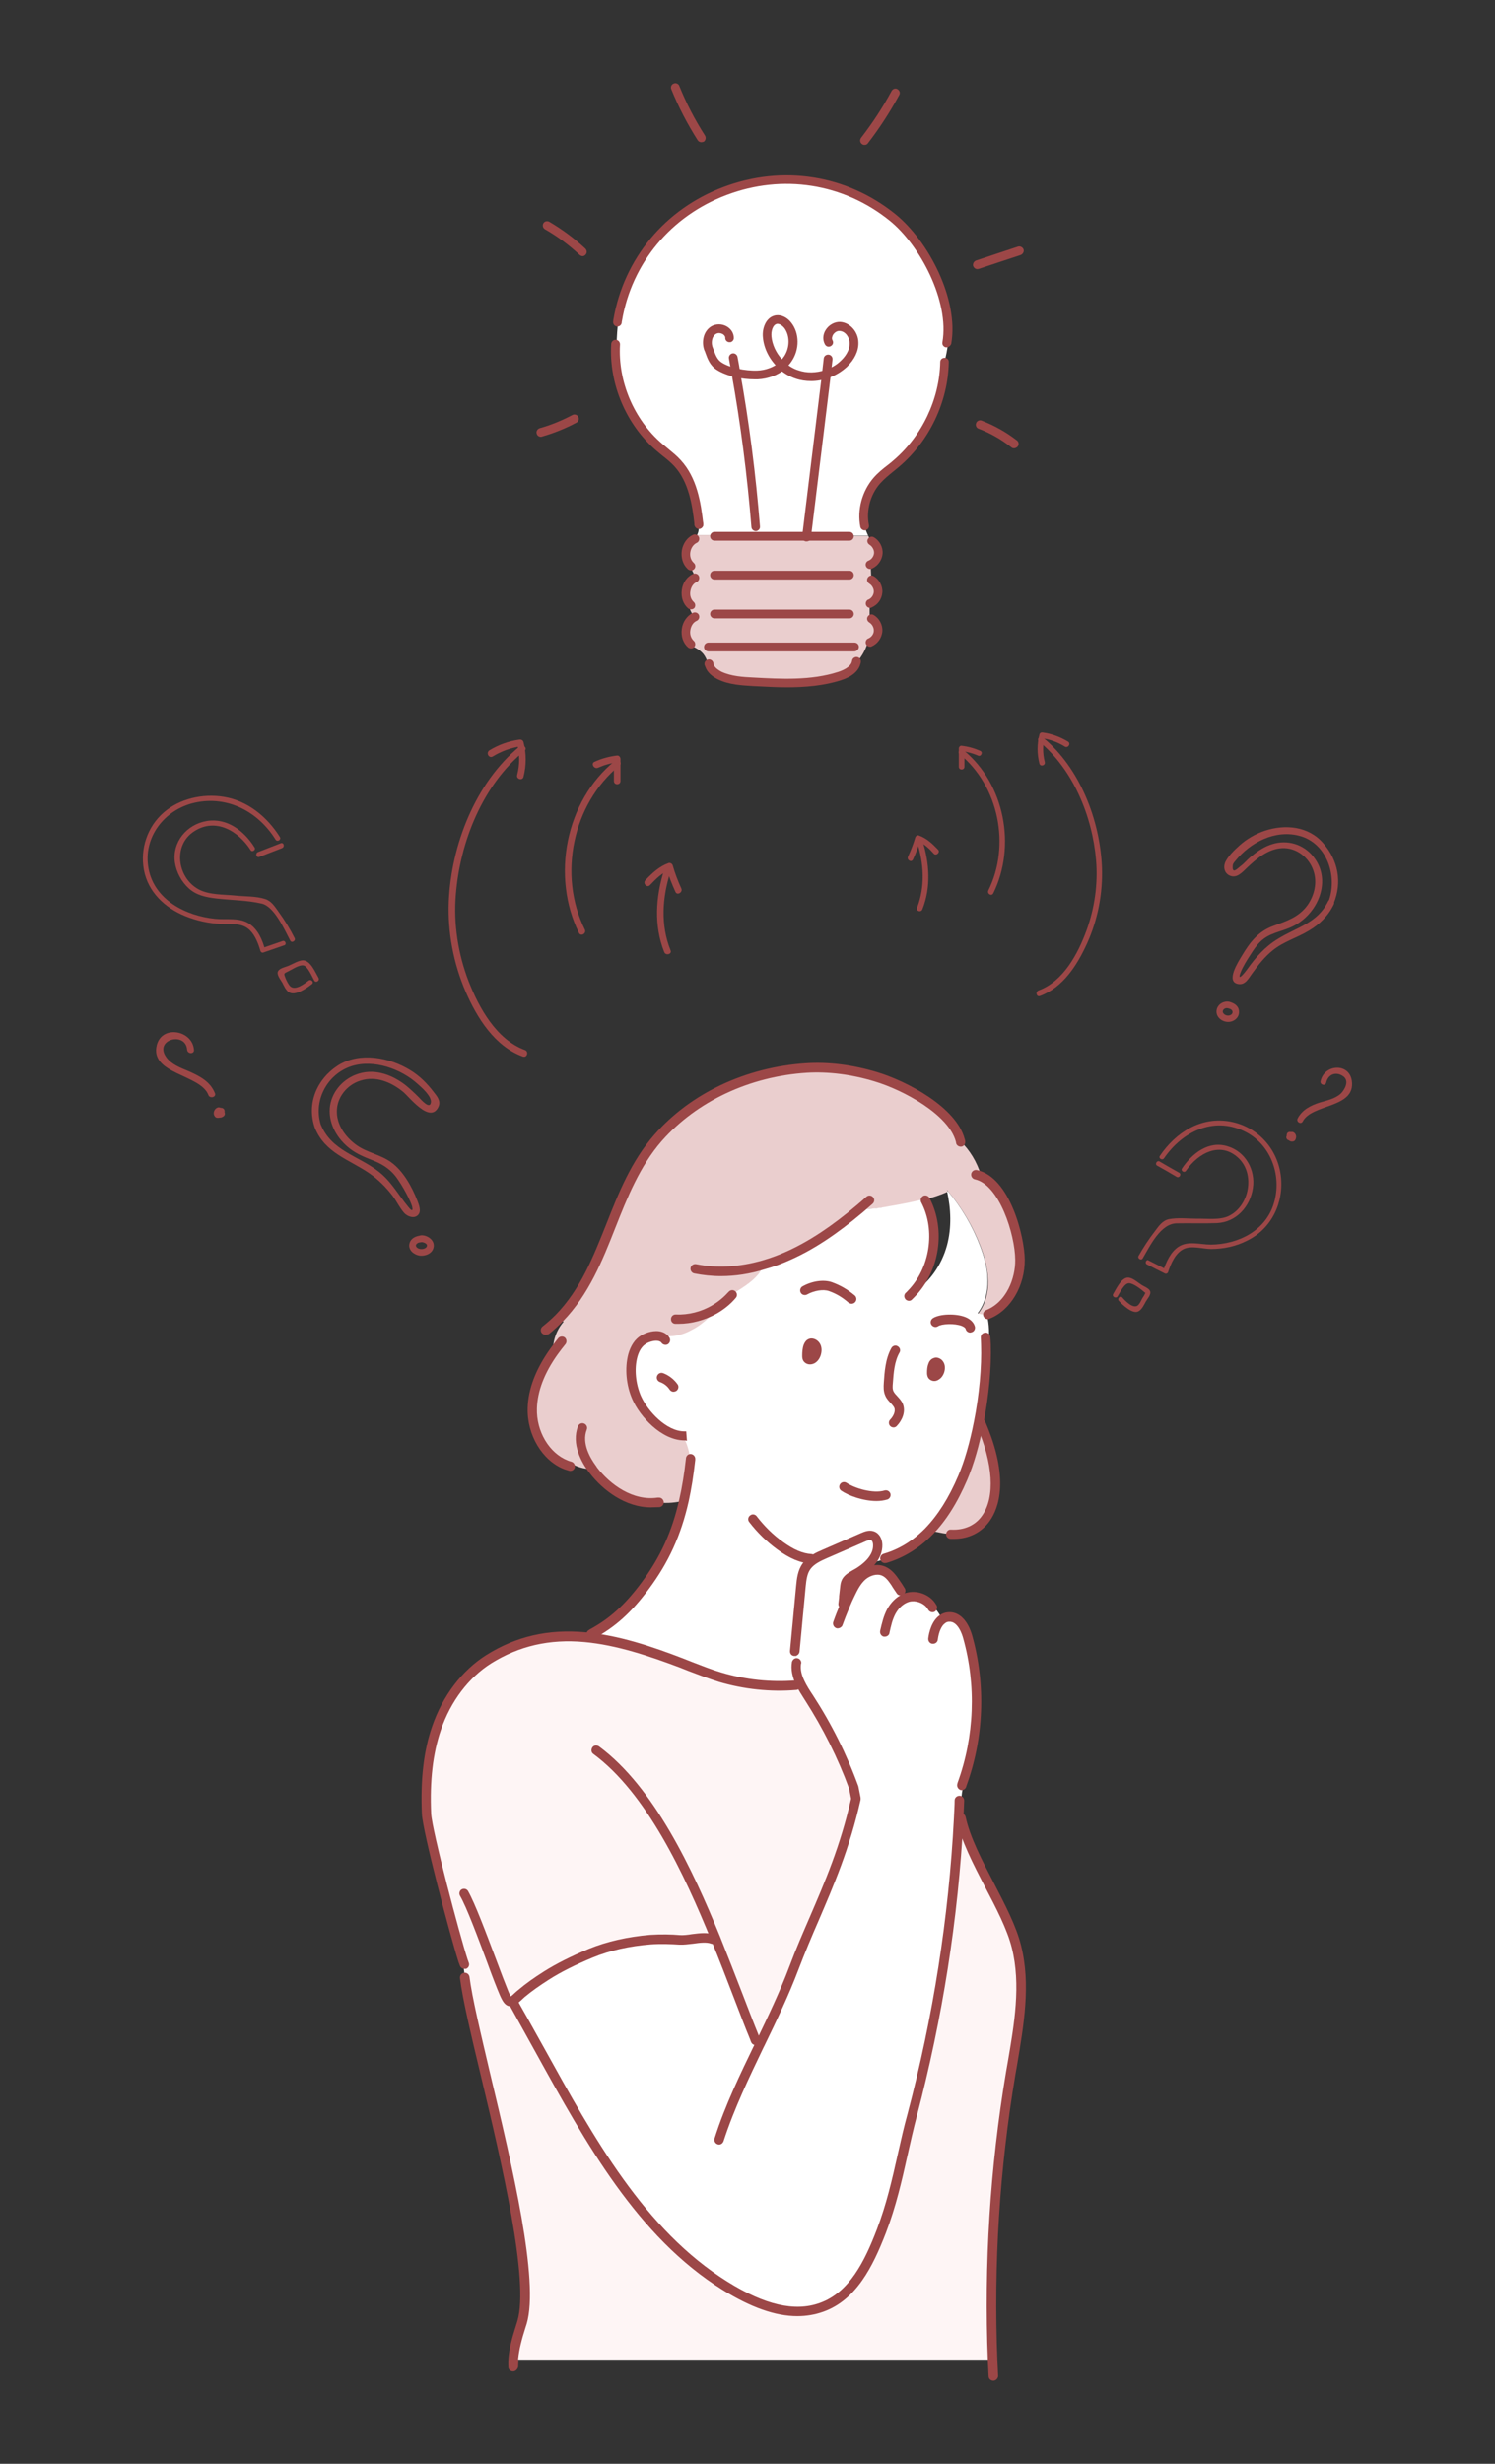 <?xml version="1.0" encoding="utf-8"?>
<!-- Generator: Adobe Illustrator 18.0.0, SVG Export Plug-In . SVG Version: 6.00 Build 0)  -->
<!DOCTYPE svg PUBLIC "-//W3C//DTD SVG 1.1//EN" "http://www.w3.org/Graphics/SVG/1.1/DTD/svg11.dtd">
<svg version="1.1" id="Layer_1" xmlns="http://www.w3.org/2000/svg" xmlns:xlink="http://www.w3.org/1999/xlink" x="0px" y="0px"
	 viewBox="0 0 612 1008" enable-background="new 0 0 612 1008" xml:space="preserve">
<rect x="0" y="0" width="612" height="1008" fill="#333333" stroke="none"/>
<g>
	<g>
		<g>
			<g>
				<path fill="#9C4747" d="M214.9,429.6c-11.7-4.3-18.8-17.2-23.1-28.2c-4.3-11.2-6.2-23.4-5.2-35.4c1.7-21.6,11-44.9,28.1-58.8
					c1.4-1.1-0.6-3-1.9-1.9c-18.2,14.9-28.1,40.4-29.1,63.5c-0.5,12.6,1.9,25.3,6.9,36.9c4.7,10.8,11.9,22.4,23.5,26.6
					C215.8,432.8,216.5,430.2,214.9,429.6L214.9,429.6z"/>
			</g>
		</g>
		<g>
			<g>
				<path fill="#9C4747" d="M201.7,309.5c3.6-2.2,7.5-3.6,11.7-4.2c-0.6-0.3-1.1-0.6-1.7-1c1.1,4.3,1.1,8.5,0,12.8
					c-0.4,1.7,2.2,2.4,2.6,0.7c1.2-4.7,1.2-9.5,0-14.2c-0.2-0.8-1-1.1-1.7-1c-4.4,0.6-8.5,2.1-12.3,4.4
					C198.8,308.1,200.2,310.4,201.7,309.5L201.7,309.5z"/>
			</g>
		</g>
		<g>
			<g>
				<path fill="#9C4747" d="M239.4,380.3c-11-22.1-5.1-51.4,14.2-67.1c1.4-1.1-0.6-3-1.9-1.9c-20.3,16.5-26.1,47.3-14.7,70.4
					C237.8,383.3,240.2,381.9,239.4,380.3L239.4,380.3z"/>
			</g>
		</g>
		<g>
			<g>
				<path fill="#9C4747" d="M244.8,314.1c2.5-1.1,5.2-1.9,7.9-2.2c-0.5-0.5-0.9-0.9-1.4-1.4c0,3,0,6,0,9c0,1.8,2.7,1.8,2.7,0
					c0-3,0-6,0-9c0-0.7-0.6-1.5-1.4-1.4c-3.2,0.4-6.3,1.2-9.3,2.6C241.8,312.4,243.2,314.8,244.8,314.1L244.8,314.1z"/>
			</g>
		</g>
		<g>
			<g>
				<path fill="#9C4747" d="M271.9,355.8c-3.5,11-4.3,22.9,0,33.7c0.6,1.6,3.3,0.9,2.6-0.7c-4.2-10.4-3.4-21.7,0-32.3
					C275.1,354.9,272.4,354.1,271.9,355.8L271.9,355.8z"/>
			</g>
		</g>
		<g>
			<g>
				<path fill="#9C4747" d="M266.1,362.1c2.4-2.5,4.9-5.1,8.3-6.3c-0.6-0.3-1.1-0.6-1.7-1c1,3.5,2.3,6.8,3.8,10.1
					c0.7,1.6,3.1,0.2,2.4-1.4c-1.4-3.1-2.6-6.2-3.5-9.4c-0.2-0.7-1-1.2-1.7-1c-3.9,1.4-6.7,4.1-9.5,7
					C263,361.5,264.9,363.4,266.1,362.1L266.1,362.1z"/>
			</g>
		</g>
	</g>
	<g>
		<g>
			<g>
				<path fill="#9C4747" d="M425.7,407.5c9.5-3.5,15.3-12.7,19.3-21.5c4.4-9.7,6.5-20.5,6.1-31.2c-0.8-19.3-9-40.6-24.2-53.1
					c-1.1-0.9-2.7,0.7-1.6,1.6c14.1,11.6,21.9,30.8,23.4,48.7c0.8,9.7-0.6,19.5-3.9,28.6c-3.5,9.6-9.5,20.9-19.6,24.6
					C423.7,405.8,424.3,408,425.7,407.5L425.7,407.5z"/>
			</g>
		</g>
		<g>
			<g>
				<path fill="#9C4747" d="M437.2,303.4c-3.2-1.9-6.6-3.2-10.3-3.7c-0.6-0.1-1.2,0.1-1.4,0.8c-1,3.9-1,7.9,0,11.9
					c0.4,1.4,2.5,0.8,2.2-0.6c-0.9-3.6-0.9-7.1,0-10.6c-0.5,0.3-0.9,0.5-1.4,0.8c3.5,0.5,6.7,1.6,9.7,3.5
					C437.3,306.1,438.5,304.2,437.2,303.4L437.2,303.4z"/>
			</g>
		</g>
		<g>
			<g>
				<path fill="#9C4747" d="M406.6,365.5c9.5-19.3,4.7-44.8-12.2-58.6c-1.1-0.9-2.7,0.7-1.6,1.6c16.1,13.1,20.9,37.4,11.8,55.8
					C404,365.7,405.9,366.8,406.6,365.5L406.6,365.5z"/>
			</g>
		</g>
		<g>
			<g>
				<path fill="#9C4747" d="M401.3,307.2c-2.5-1.1-5-1.8-7.7-2.1c-0.6-0.1-1.1,0.6-1.1,1.1c0,2.5,0,5,0,7.5c0,1.5,2.3,1.5,2.3,0
					c0-2.5,0-5,0-7.5c-0.4,0.4-0.8,0.8-1.1,1.1c2.3,0.3,4.5,0.9,6.6,1.8C401.5,309.8,402.6,307.8,401.3,307.2L401.3,307.2z"/>
			</g>
		</g>
		<g>
			<g>
				<path fill="#9C4747" d="M375.4,344.5c2.8,8.8,3.4,18.2,0,26.9c-0.5,1.4,1.7,2,2.2,0.6c3.6-9.1,2.9-18.9,0-28.1
					C377.1,342.5,374.9,343.1,375.4,344.5L375.4,344.5z"/>
			</g>
		</g>
		<g>
			<g>
				<path fill="#9C4747" d="M384,347.6c-2.3-2.4-4.7-4.7-7.9-5.8c-0.6-0.2-1.2,0.2-1.4,0.8c-0.8,2.7-1.8,5.3-3,7.9
					c-0.6,1.3,1.3,2.5,2,1.2c1.3-2.7,2.3-5.5,3.2-8.4c-0.5,0.3-0.9,0.5-1.4,0.8c2.8,1,4.9,3.1,6.9,5.3
					C383.4,350.2,385,348.6,384,347.6L384,347.6z"/>
			</g>
		</g>
	</g>
	<g>
		<g>
			<g>
				<g>
					<path fill="#9C4747" d="M542.9,442.9c0.8-3.4,4-4.6,6.9-2.6c2.8,1.9,0.6,5.6-0.9,7.1c-2.4,2.2-5.7,2.8-8.7,3.7
						c-3.7,1.2-7.1,2.9-9,6.5c-0.7,1.4,1.4,2.6,2.1,1.2c3.8-7.3,21.7-5.3,20.1-16.6c-1.1-7.5-11.3-6.8-12.8,0.1
						C540.2,443.8,542.6,444.5,542.9,442.9L542.9,442.9z"/>
				</g>
			</g>
			<g>
				<g>
					<path fill="#9C4747" d="M529.1,465.6C529.1,465.8,529.1,465.7,529.1,465.6C529,465.7,529.1,465.6,529.1,465.6
						c0.2-0.2,0,0,0.1-0.1c0.2-0.1-0.3,0.1,0.1,0c-0.3,0-0.6-0.1-0.9-0.1c0,0-0.3-0.3-0.1-0.1c0,0,0-0.1,0-0.1c0,0.1,0,0.1,0,0
						c0-0.2-0.1,0.2,0-0.1c-0.1,0.2,0-0.1,0.1-0.1c0.3-0.1,0.6-0.2,0.9-0.4c-0.1,0-0.1,0,0,0c-0.1,0-0.1,0,0,0c0.2,0.2,0,0-0.1-0.1
						c0.1,0.1,0.1,0.1,0,0c0-0.1,0-0.1,0,0.1c0-0.1,0-0.1,0,0c0,0.2,0,0.2,0,0c0.2-0.6-0.2-1.4-0.9-1.5c-0.7-0.1-1.3,0.2-1.5,0.9
						c-0.3,1,0.2,2.1,1,2.7c0.4,0.3,1,0.4,1.5,0.3c0.7-0.1,1.1-0.7,1.2-1.3c0.3-1-0.2-2.1-1.1-2.5c-0.7-0.3-1.4,0.1-1.9,0.5
						c-0.4,0.3-0.7,0.8-0.9,1.3c-0.2,0.6,0.3,1.4,0.9,1.5C528.3,466.7,528.9,466.3,529.1,465.6L529.1,465.6z"/>
				</g>
			</g>
		</g>
		<g>
			<g>
				<g>
					<path fill="#9C4747" d="M546,369.5c3.5-8.6,1.8-17.5-4.3-24.5c-6-7-15.6-7.9-24-5.1c-3.8,1.3-7.3,3.3-10.3,6
						c-1.9,1.7-5.1,4.7-6,7.3c-0.7,2.1,0.1,4.3,2.2,5.1c2.8,1.1,5-1.5,6.9-3.3c3.9-3.7,8.6-7.7,14.3-8c5.9-0.3,11.1,3.8,12.9,9.3
						c1.6,4.8,0.4,10-2.5,14.1c-3.6,4.9-8.5,6.4-13.9,8.4c-6.2,2.2-9.7,6.8-12.9,12.2c-1.3,2.2-7,10.8-1.4,11.6
						c2.8,0.4,4.1-2.3,5.5-4.2c2.5-3.5,5.1-6.8,8.4-9.5c4.5-3.7,10.1-5.2,15-8.2c4.4-2.6,7.9-6.1,10.1-10.7c0.7-1.5-1.5-2.9-2.3-1.3
						c-4.4,9.1-12.9,10.6-20.7,15.5c-5.1,3.1-9,7.5-12.4,12.3c-0.9,1.3-4.3,5.5-2.8,1.5c1-2.6,2.6-5.1,4.1-7.4
						c1.2-1.9,2.5-3.9,4.2-5.5c3.5-3.3,7.8-3.8,12-5.6c11.5-4.8,18-20,8.7-30c-4.4-4.7-11-6.1-17-3.8c-3,1.1-5.6,3-8.1,5.1
						c-1.3,1.1-2.4,2.5-3.8,3.5c-1.3,1-3.3,3.3-3.3,0.5c0-1.4,0.3-1.6,1.1-2.6c6.1-7.5,16.1-12.8,26-10.3
						c11.7,2.9,16.1,17.1,12,27.3C542.8,370.4,545.4,371,546,369.5z"/>
				</g>
			</g>
			<g>
				<g>
					<path fill="#9C4747" d="M503.4,409.9c-2.4-0.6-5.2,1-5.4,3.7c-0.2,2.6,2.3,4.5,4.8,4.5c2.3,0,4.6-1.8,4.4-4.3
						C507.1,411.6,505.4,410.5,503.4,409.9c-1.6-0.5-2.3,2.1-0.7,2.6c0.6,0.2,1.2,0.3,1.6,0.8c0.6,0.9,0.1,1.8-0.9,2.1
						c-0.9,0.3-2.2-0.1-2.7-1c-0.6-1.2,0.8-2.2,1.9-1.9C504.4,412.8,505.1,410.3,503.4,409.9z"/>
				</g>
			</g>
		</g>
		<g>
			<g>
				<g>
					<path fill="#9C4747" d="M473.7,476.9c2.7,1.5,5.3,3,8,4.6c1.1,0.6,2.1-1.1,1-1.7c-2.7-1.5-5.3-3-8-4.6
						C473.6,474.6,472.6,476.3,473.7,476.9L473.7,476.9z"/>
				</g>
			</g>
			<g>
				<g>
					<path fill="#9C4747" d="M485.5,479c4.9-7.2,14.1-12.3,21.6-5.1c6.7,6.5,4.4,19.3-3.9,23.5c-3.7,1.9-9.1,1.1-13.1,1.2
						c-3.7,0-7.9-0.5-11.6,0.2c-2.7,0.6-4.2,2.9-5.7,4.9c-2.5,3.2-4.7,6.6-6.7,10.1c-0.6,1.1,1.1,2.1,1.7,1
						c3-5.1,7.3-14.2,13.9-14.3c5.5-0.1,11,0.1,16.5-0.1c7.9-0.4,13.6-6.7,14.7-14.4c1.1-7.3-3-14.8-10.3-17
						c-7.8-2.5-14.6,2.9-18.7,9C483.2,479.1,484.8,480,485.5,479L485.5,479z"/>
				</g>
			</g>
			<g>
				<g>
					<path fill="#9C4747" d="M469.5,517.3c2.4,1.2,4.8,2.5,7.3,3.7c0.6,0.3,1.2,0,1.4-0.6c1.1-3.4,2.9-7.6,6.2-9.3
						c3.3-1.7,7.9-0.1,11.4-0.1c5.1,0,10.2-1.1,14.7-3.4c10.1-4.9,15.2-15.7,13.8-26.7c-1.4-11-9.5-19.9-20.5-22
						c-12-2.3-22.4,4.3-29,14c-0.7,1,1,2,1.7,1c7.4-10.8,20-17.1,32.6-11.2c11,5.1,15.8,18.1,12.4,29.5c-3.3,11.3-14.6,16.9-25.8,17
						c-4.4,0-9.3-1.7-13.3,0.9c-3.3,2.2-5,6.3-6.3,9.9c0.5-0.2,0.9-0.4,1.4-0.6c-2.4-1.2-4.8-2.5-7.3-3.7
						C469.4,515,468.4,516.7,469.5,517.3L469.5,517.3z"/>
				</g>
			</g>
			<g>
				<g>
					<path fill="#9C4747" d="M457.5,530.4c1-1.6,2.7-5.4,4.7-5.4c1.7,0,5,2.5,6.2,3.6c0.8,0.7,0.5,0.1,0.2,0.9
						c-0.2,0.6-0.7,1.1-1,1.7c-0.5,0.9-1.1,2.4-2,3c-1.9,1.2-5-2-6.2-3.4c-0.8-0.9-2.2,0.5-1.4,1.4c1.5,1.6,5.8,5.8,8.2,4.2
						c1.3-0.8,2.1-2.5,2.8-3.8c0.6-1.1,2.4-3,1.8-4.4c-0.5-1.2-2.6-1.9-3.6-2.6c-1.4-0.9-3.5-2.8-5.3-2.9c-2.8-0.2-5.1,4.9-6.2,6.7
						C455.1,530.5,456.8,531.4,457.5,530.4L457.5,530.4z"/>
				</g>
			</g>
		</g>
		<g>
			<g>
				<g>
					<g>
						<path fill="#9C4747" d="M79.4,429.5c-0.6-8-13-10.3-15.2-2c-3.1,12,17.9,12,21.1,20.5c0.6,1.6,3.3,0.9,2.7-0.7
							c-1.9-4.8-6.2-7-10.7-9c-3.3-1.4-7-2.7-9.2-5.7c-5.3-7.3,7.9-10.8,8.5-3.1C76.8,431.3,79.6,431.3,79.4,429.5L79.4,429.5z"/>
					</g>
				</g>
				<g>
					<g>
						<path fill="#9C4747" d="M92,455.3c-0.3-1.1-1.5-2.5-2.8-2.2c-1.1,0.3-1.8,1.5-1.7,2.6c0.1,0.7,0.5,1.4,1.2,1.6
							c0.6,0.1,1.3,0,1.8-0.2c1.1-0.5,1.6-1.7,1.4-2.8c-0.1-0.7-1-1.2-1.7-1c-0.8,0.3-1.1,0.9-1,1.7c0-0.1,0-0.2,0-0.3
							c0,0.1,0,0.1,0,0c-0.1,0.1-0.1,0.1,0,0c-0.1,0.1-0.1,0.1,0,0c0.1-0.1,0.1-0.1,0,0c-0.1,0.1-0.1,0.1,0,0c-0.2,0-0.1,0,0,0
							c-0.2,0-0.2,0,0,0c0.3,0.2,0.6,0.4,0.8,0.6c-0.1-0.2-0.1-0.2,0,0c0,0.2,0,0.2,0,0.1c0,0.2,0,0.2,0,0.1c0-0.1,0-0.1-0.1,0.1
							c0.1-0.1,0.1-0.1,0,0c-0.1,0.1-0.1,0.1,0,0c-0.1,0.1-0.2,0.1-0.3,0.2c-0.4,0-0.7-0.1-1.1-0.1c0.1,0.1,0.2,0.1,0.3,0.2
							c-0.2-0.1,0,0,0,0.1c0.1,0.1-0.1-0.2,0,0.1c0.1,0.3-0.1-0.2,0,0.1c0.2,0.7,1,1.2,1.7,1C91.8,456.8,92.2,456.1,92,455.3
							L92,455.3z"/>
					</g>
				</g>
			</g>
			<g>
				<g>
					<g>
						<path fill="#9C4747" d="M131.5,460.7c-3.5-10,2.2-21.2,12.4-24.5c9.1-2.9,20.3,1.1,27.1,7.3c1.7,1.5,5.6,4.9,5.4,7.4
							c-0.3,3.2-3.8-0.7-4.9-1.9c-1.8-1.8-3.7-3.6-5.7-5.2c-5.8-4.4-13.1-6.9-20.2-4.1c-5.7,2.2-10.1,7.5-10.6,13.7
							c-0.5,6.6,3.2,12.7,8.3,16.6c3,2.3,6.2,3.5,9.7,4.9c4.3,1.7,7.6,4.1,10.1,8c1.5,2.2,2.8,4.5,4,6.9c0.6,1.2,1.2,2.5,1.6,3.8
							c0.6,2.6-0.7,1.3-1.7,0c-4.2-5.1-6.9-10.4-12.3-14.5c-8.2-6.3-18.9-8.3-23.3-18.8c-0.7-1.6-3.1-0.2-2.4,1.4
							c4.2,10,13.7,12.6,22,18.2c3.8,2.6,7.1,5.9,9.9,9.6c1.6,2.2,2.8,4.8,4.6,6.8c1.3,1.4,4.1,2.5,5.7,0.7c1.4-1.6,0.2-4.3-0.4-5.9
							c-2.2-5.6-5.7-12-10.7-15.6c-4.3-3.1-9.7-3.9-14-6.9c-4.4-3.1-8.1-8-8.2-13.5c-0.2-6,4.1-11.3,9.7-13c6.3-2,12.5,0.6,17.4,4.6
							c2.5,2,11.1,13.4,14.5,6.1c1.1-2.4-0.7-4.4-2.1-6.2c-2.7-3.5-5.7-6.5-9.5-8.8c-8.5-5.2-20.5-7.5-29.4-2
							c-8.8,5.6-13.1,15.7-9.6,25.7C129.4,463.1,132.1,462.4,131.5,460.7z"/>
					</g>
				</g>
				<g>
					<g>
						<path fill="#9C4747" d="M172.3,508.2c1-0.1,3.3,0.7,2.2,2.1c-0.7,0.8-2.2,0.9-3.2,0.5c-0.9-0.4-1.5-1.3-0.6-2
							c0.5-0.5,1.3-0.5,2-0.6c1.8-0.3,1-3-0.7-2.7c-2,0.3-3.9,1.2-4.4,3.3c-0.6,2.6,1.8,4.5,4.1,4.9c2.4,0.3,5.3-0.8,5.8-3.4
							c0.6-2.9-2.6-5.1-5.2-4.9C170.6,505.6,170.6,508.4,172.3,508.2z"/>
					</g>
				</g>
			</g>
			<g>
				<g>
					<g>
						<path fill="#9C4747" d="M114.9,345c-3.1,1.2-6.2,2.4-9.3,3.6c-1.2,0.5-0.7,2.4,0.5,2c3.1-1.2,6.2-2.4,9.3-3.6
							C116.7,346.5,116.2,344.5,114.9,345L114.9,345z"/>
					</g>
				</g>
				<g>
					<g>
						<path fill="#9C4747" d="M104.2,346.7c-4.2-6.7-11.2-12.2-19.6-10.8c-8.2,1.4-14.2,8.6-13,17c0.6,3.9,2.6,7.7,5.5,10.4
							c3.2,3,7.2,3.8,11.5,4.3c6.1,0.7,12.6,0.7,18.6,2.1c5.2,1.3,9.2,10.6,11.6,15.1c0.6,1.2,2.4,0.1,1.8-1
							c-1.9-3.8-4.1-7.4-6.6-10.8c-1.5-2.1-2.9-4.4-5.5-5.2c-3.7-1.2-8.3-1-12.1-1.4c-4.8-0.5-10.9-0.2-15.2-2.6
							c-8.7-4.8-10.5-18.1-1.7-23.7c8.8-5.7,18.1-0.1,23.1,7.7C103.1,348.8,104.9,347.8,104.2,346.7L104.2,346.7z"/>
					</g>
				</g>
				<g>
					<g>
						<path fill="#9C4747" d="M115.7,385c-2.8,1-5.6,1.9-8.4,2.9c0.4,0.2,0.8,0.5,1.2,0.7c-1-3.9-2.8-8.1-6.2-10.5
							c-4.1-2.9-9.6-1.7-14.3-2.2c-11.9-1.2-24.8-7.7-27.2-20.5c-2.4-12.8,6.5-24.2,18.9-27c13.5-3,26,3.7,33.1,15.1
							c0.7,1.1,2.4,0.1,1.8-1c-5.2-8.3-13.2-14.9-23-16.5c-8.6-1.4-18.1,0.7-24.7,6.5c-6.6,5.8-9.6,14.8-8,23.4
							c1.7,9.1,8.6,15.5,16.9,18.9c4.7,1.9,9.7,3,14.7,3.2c4.1,0.2,8.6-0.6,11.8,2.6c2.2,2.2,3.4,5.4,4.3,8.4
							c0.1,0.5,0.7,0.9,1.2,0.7c2.8-1,5.6-1.9,8.4-2.9C117.5,386.6,116.9,384.6,115.7,385L115.7,385z"/>
					</g>
				</g>
				<g>
					<g>
						<path fill="#9C4747" d="M130.4,400.1c-1.3-2.2-3.2-7-6.2-7.2c-1.7-0.1-4.2,1.4-5.8,2.1c-1.2,0.6-3.9,1-4.6,2.4
							c-0.7,1.4,1.2,3.6,1.8,4.7c0.6,1.2,1.4,3,2.6,3.8c2.6,1.8,7.5-1.7,9.5-3.3c1-0.8-0.4-2.2-1.4-1.4c-1.8,1.4-5.5,4.2-7.5,2.3
							c-0.6-0.5-1.7-2.6-2-3.5c-0.6-1.6-0.7-1.7,0.8-2.4c1.6-0.7,4.8-3,6.7-2.6c1.7,0.4,3.5,4.7,4.3,6.1
							C129.2,402.3,131,401.3,130.4,400.1L130.4,400.1z"/>
					</g>
				</g>
			</g>
		</g>
	</g>
	<g>
		<g id="XMLID_10_">
			<g>
				<g>
					<path fill="#EACECE" d="M352.1,494.6c-8.8,7.4-18.2,14.3-28.7,19.1c-3.5,1.6-7.1,2.9-10.8,4c-1.5,4.5-6,7.6-10.1,10.2
						c-0.9,0.6-1.9,1.2-2.8,1.8l0,0c-2,2.4-4.5,4.4-7.1,5.9l0.6,0.6c-3,3.1-6.1,6.1-9.9,8.2c-3.8,2.1-8.4,3.2-12.6,1.9l-0.2,0.6
						c-2.2-0.7-5.2,0.2-6.9,1.3c-2.3,1.4-3.6,3.9-4.3,6.5c-1.5,5.5-0.7,12.1,1.6,17.3c2.9,6.5,11.1,15.5,19.5,15.5l0,1.2
						c1.3,2.6,2.1,5.5,2.4,8.4c-0.7,5.9-1.5,11.5-2.7,16.8c-3.4,0.9-6.9,1.2-10.4,0.8c-10.2,1.5-20.3-4.9-26.6-13.1
						c-0.1-0.2-0.2-0.3-0.4-0.5c-3.6,0-7.3-1.1-10.2-3.2l-0.6,1.6c-8.8-3.4-14.1-13.6-13.8-23.1c0.2-8.3,3.9-16.2,8.8-23l-0.5-0.3
						c-0.2-4.5,1.4-9,4.3-12.3l-1.7-1.4c20.1-20.6,21.3-52,40.5-73.7c15.3-17.3,37.6-27,60.7-28.5c9.6-0.6,19.2,0.8,28.3,3.6
						c10.9,3.3,31.4,13.4,34.7,26.1c3.9,3.8,6.7,8.5,8.3,13.7l-1.9,0.4c11.8,2.5,18,24.7,18.1,34.7c0.1,9.2-4.6,19-13.1,22.4v0
						c-0.1,0-0.2,0-0.4,0c-1.3,0-2.5-0.2-3.8-0.6c2.9-3.7,4.2-8.6,4.1-13.4c-0.1-4.8-1.3-9.4-3-13.9c-3.1-8.2-7.6-15.9-13.3-22.7
						c-0.1-0.2-0.3-0.4-0.5-0.6c0.1,0.2,0.1,0.5,0.2,0.7c-2.9,1.3-6,2.3-9.1,3.1c-4.6,1.2-9.3,2.1-14,2.9
						C360.5,494.2,356.2,495,352.1,494.6z"/>
				</g>
				<g>
					<path fill="#FEF5F5" d="M190.4,809c-0.4-2.3-0.7-4.6-0.9-6.9c-3.3-10.2-14.6-53-15-60.1c-0.5-11.8,0.2-23.8,4.1-35.1
						c3.9-11.2,11.1-21.7,21.4-28.2c12.9-8.1,26-10.2,39.3-9c13.2,1.2,26.5,5.6,39.5,10.5c5.3,2,10.5,4.2,16,5.8
						c10,3,20.6,4.1,31,3.2l1.9-0.8c1,2.1,2.3,4.1,3.6,6c7.5,11.5,13.6,23.8,18.3,36.6l0.9,4.6c-6.5,28.9-17.1,47.1-25.4,69.2
						c-4.1,10.8-9.2,21.4-14.3,32c-0.2-1.3-0.9-2.6-2-3.5c-4.8-11.8-9.9-26-15.9-40.6l-1,0.4c-3.7-1.5-9.5,0.5-13.6,0.2
						c-3.9-0.3-8.2-0.3-12-0.1c-8.3,0.7-16.7,2.3-24.4,5.5c-6.2,2.6-12.3,5.4-18,9c-3.7,2.4-7.1,4.6-10.4,7.5
						c-1.6,1.4-2.7,2.4-3.5,2.9c0.7,1.2,1.4,2.5,2.1,3.7l-0.2,0.1c22.8,40.1,45.2,88,84.9,112.8c11.8,7.3,26.3,13.6,39.5,8.9
						c13.2-4.8,19.7-18.7,24.6-31.3c6-15.5,8.3-31.4,12.5-47.4c10.5-39.5,16.9-79.9,19.1-121.5l0.9,0c3.5,16.4,18.6,36.4,22.7,52.6
						c4.2,16.8,0.5,34.6-2.4,51.8c-6.6,38.6-9.1,78.2-7.4,117.6c-65.2,0-130.3,0-195.4,0l-0.7,0c0,0.8-0.1,1.7-0.1,2.5
						c-0.3-6.2,1.8-12.2,3.5-18.1c7.4-25-20.2-115.2-23.5-141.1L190.4,809z"/>
				</g>
				<g>
					<path fill="#FFFFFF" d="M293.1,536.1l-0.6-0.6c2.7-1.6,5.1-3.6,7.1-5.9l0,0c0.9-0.6,1.9-1.2,2.8-1.8c4.1-2.6,8.6-5.7,10.1-10.2
						c3.7-1,7.3-2.4,10.8-4c10.5-4.8,19.9-11.6,28.7-19.1c4.1,0.4,8.4-0.3,12.6-1.1c4.7-0.8,9.4-1.7,14-2.9l0.1,0.5
						c6.4,12.3,3.9,28.5-5.8,38.4c7.4-4.2,12.6-11.8,14.8-20c1.9-7.2,1.6-14.7,0-22c0.1,0,0.2-0.1,0.3-0.1
						c5.7,6.8,10.2,14.5,13.3,22.7c1.7,4.5,3,9.1,3,13.9c0.1,4.8-1.2,9.6-4.1,13.4c1.2,0.4,2.5,0.6,3.8,0.6c1,4,1.1,8.2,0.5,12.2
						l-0.9,0c0.3,9.3-0.8,21-3,32c-1.6,8.4-3.9,16.3-6.5,22.5c-3.5,8.2-8,16-13.9,22c-4.8,4.9-10.7,8.8-17.9,11l0.1,0.3
						c-1.6,0.4-3.2,0.8-4.7,1.2l-1.3,0c1.8-2.1,2.9-4.4,2.8-7.1c-0.1-1.5-0.7-3.2-2.2-3.7c-1.2-0.4-2.6,0.1-3.8,0.6
						c-5.1,2.2-10.3,4.5-15.4,6.7c-2.9,1.3-5.9,2.6-7.7,5.1c-1.7,2.4-2.1,5.5-2.3,8.4c-0.8,8.8-1.6,17.7-2.5,26.5l0.7,0.1
						c-0.2,1.5-0.2,3.1,0.1,4.5c-0.5,2.8,0.3,5.6,1.6,8.2l-1.9,0.8c-10.4,0.9-21-0.2-31-3.2c-5.4-1.6-10.7-3.8-16-5.8
						c-13-4.9-26.3-9.4-39.5-10.5c0.9-0.4,1.7-0.9,2.6-1.4l0.1,0.2c9.3-5,15.6-11.2,21.9-19.7c8.5-11.4,13.1-22.5,15.9-35.1
						c1.2-5.3,2-10.8,2.7-16.8c-0.3-2.9-1.1-5.7-2.4-8.4l0-1.2c-8.4,0-16.7-9-19.5-15.5c-2.3-5.2-3.1-11.8-1.6-17.3
						c0.7-2.6,2-5,4.3-6.5c1.7-1.1,4.7-2,6.9-1.3l0.2-0.6c4.2,1.3,8.8,0.2,12.6-1.9C286.9,542.3,290.1,539.2,293.1,536.1z
						 M383.2,562.9c1.4-0.9,2.1-3.4,1.1-4.8c-0.5-0.6-1.6-1-2.1-0.2c-0.1,0.2-0.3,0.4-0.4,0.7c-0.4,1-0.4,2.3-0.4,3.2
						c0,0.3,0,0.7,0.2,0.9C381.9,563.2,382.7,563.2,383.2,562.9z M332.5,556c1.7-1,2.5-4,1.3-5.7c-0.6-0.7-1.8-1.2-2.5-0.3
						c-0.2,0.2-0.3,0.5-0.4,0.8c-0.4,1.2-0.5,2.7-0.5,3.8c0,0.4,0,0.8,0.2,1.1C331,556.3,331.9,556.4,332.5,556z"/>
				</g>
				<g>
					<path fill="#EACECE" d="M389.2,627.4c-2.8,0.5-6-1.2-8.9-0.8c6-6.1,10.4-13.8,13.9-22c2.6-6.2,4.9-14.1,6.5-22.5l0.9,0.2
						c13,30.2,2.9,46.3-12.4,45.4L389.2,627.4z"/>
				</g>
				<g>
					<path fill="#FFFFFF" d="M345.3,653.3l0.5,0.1c-0.2,1.1-0.1,2.3,0.1,3.4c0.7-1.7,1.4-3.3,2.2-5c1.3-2.7,2.7-5.4,5-7.3
						c2.3-1.9,5.8-3,8.6-1.8c2.2,0.9,3.6,2.9,4.8,4.8c0.7,1,1.4,2,2.1,3.1c0.3,1.1,0.9,2.1,1.6,3l0.1,0.4c0.5-0.2,1.1-0.4,1.6-0.6
						c3.3-0.9,7,0.5,9.1,3l0.1-0.1c1.9,1.7,3.5,3.9,4.6,6.2c0.7-0.5,1.6-0.9,2.6-0.9c4.2-0.3,6.7,4.3,7.8,8.2
						c5.5,19.7,4.7,41-2.3,60.3l0.6,0.2c-0.5,2.1-0.8,4.2-0.9,6.4l-0.7,0c-0.1,2.4-0.2,4.8-0.3,7.2c-2.2,41.6-8.6,82-19.1,121.5
						c-4.2,16-6.6,31.9-12.5,47.4c-4.9,12.7-11.4,26.6-24.6,31.3c-13.1,4.7-27.7-1.5-39.5-8.9c-39.7-24.8-62.1-72.7-84.9-112.8
						l0.2-0.1c-0.7-1.2-1.4-2.5-2.1-3.7c0.8-0.5,1.9-1.6,3.5-2.9c3.3-2.8,6.7-5.1,10.4-7.5c5.7-3.6,11.8-6.5,18-9
						c7.7-3.2,16.1-4.9,24.4-5.5c3.7-0.3,8-0.2,12,0.1c4.1,0.3,9.9-1.7,13.6-0.2l1-0.4c5.9,14.6,11.1,28.8,15.9,40.6
						c1,0.9,1.7,2.1,2,3.5c5.1-10.6,10.2-21.2,14.3-32c8.3-22.1,18.9-40.3,25.4-69.2l-0.9-4.6c-4.7-12.8-10.8-25.1-18.3-36.6
						c-1.3-1.9-2.6-4-3.6-6c-1.3-2.6-2-5.4-1.6-8.2c-0.3-1.5-0.3-3-0.1-4.5l-0.7-0.1c0.8-8.8,1.6-17.7,2.5-26.5
						c0.3-2.9,0.6-6,2.3-8.4c1.8-2.5,4.8-3.8,7.7-5.1c5.1-2.2,10.3-4.5,15.4-6.7c1.2-0.5,2.5-1,3.8-0.6c1.5,0.5,2.1,2.2,2.2,3.7
						c0.1,2.7-1,5-2.8,7.1c-1.7,2-4,3.7-6.3,5c-1.5,0.8-3.1,1.6-3.8,3.1c-0.4,0.8-0.5,1.7-0.6,2.6
						C345.5,650.9,345.4,652.1,345.3,653.3z"/>
				</g>
			</g>
			<g>
				<g>
					<path fill="#9C4747" d="M331.6,558.2c-1.1,0-2.1-0.5-2.7-1.4c-0.5-0.8-0.5-1.6-0.5-2.2c0-1.4,0.1-3,0.6-4.4l0,0
						c0.2-0.5,0.4-0.9,0.7-1.3c0.6-0.8,1.5-1.3,2.5-1.3c0,0,0,0,0,0c1.1,0,2.3,0.6,3.1,1.6c0.9,1.1,1.2,2.7,0.9,4.3
						c-0.3,1.8-1.3,3.4-2.7,4.2C332.9,558,332.3,558.2,331.6,558.2z M332.3,554.9L332.3,554.9L332.3,554.9z M331.5,554.4
						L331.5,554.4L331.5,554.4z"/>
				</g>
				<g>
					<path fill="#9C4747" d="M382.5,565c-1,0-2-0.5-2.5-1.3c-0.5-0.8-0.5-1.7-0.5-2.1c0-1.3,0.1-2.6,0.6-3.8l0,0
						c0.2-0.4,0.3-0.8,0.6-1.1c0.6-0.8,1.5-1.2,2.4-1.3c0,0,0,0,0,0c1.1,0,2.2,0.6,2.8,1.4c0.8,1,1.1,2.4,0.8,3.9
						c-0.3,1.6-1.2,3-2.4,3.7C383.7,564.8,383.1,565,382.5,565z M383.3,561.9L383.3,561.9L383.3,561.9z M382.8,559.2
						C382.8,559.2,382.8,559.2,382.8,559.2C382.8,559.2,382.8,559.2,382.8,559.2z"/>
				</g>
				<g>
					<path fill="#9C4747" d="M365.8,584c-0.5,0-1-0.2-1.3-0.5c-0.8-0.7-0.8-2-0.1-2.7c1.2-1.2,2.3-3.3,1.7-4.8
						c-0.3-0.7-0.9-1.3-1.5-2c-0.8-0.8-1.7-1.8-2.2-3c-0.8-1.8-0.7-3.7-0.6-5.3c0.3-4.3,0.6-9.7,3.1-14.2c0.5-0.9,1.7-1.3,2.6-0.7
						c0.9,0.5,1.3,1.7,0.7,2.6c-2.1,3.7-2.4,8.4-2.7,12.5c-0.1,1.2-0.2,2.5,0.3,3.4c0.3,0.6,0.9,1.3,1.5,1.9
						c0.8,0.9,1.8,1.9,2.3,3.2c1.3,3.3-0.4,6.8-2.4,8.9C366.8,583.8,366.3,584,365.8,584z"/>
				</g>
				<g>
					<path fill="#9C4747" d="M348.6,533.4c-0.4,0-0.9-0.2-1.3-0.5c-2.6-2.2-4.9-3.6-8-4.7c-2.3-0.8-6-0.2-8.9,1.4
						c-0.9,0.5-2.1,0.2-2.6-0.7c-0.5-0.9-0.2-2.1,0.7-2.6c3.9-2.2,8.7-2.9,12.1-1.7c3.5,1.3,6.3,2.9,9.3,5.4
						c0.8,0.7,0.9,1.9,0.2,2.7C349.7,533.2,349.1,533.4,348.6,533.4z"/>
				</g>
				<g>
					<path fill="#9C4747" d="M397.2,545.2c-0.9,0-1.7-0.6-1.9-1.5c-0.1-0.4-0.6-0.8-1.5-1.2c-3-1.2-8.4-0.9-9.8,0.1
						c-0.9,0.6-2.1,0.3-2.7-0.6c-0.6-0.9-0.3-2.1,0.6-2.7c2.8-1.8,9.5-2,13.4-0.4c2.6,1.1,3.5,2.7,3.8,3.9c0.2,1-0.4,2.1-1.5,2.3
						C397.5,545.1,397.3,545.2,397.2,545.2z"/>
				</g>
				<g>
					<path fill="#9C4747" d="M358.8,614.1c-5.4,0-11.3-2.1-14.4-4.2c-0.9-0.6-1.1-1.8-0.5-2.7c0.6-0.9,1.8-1.1,2.7-0.5
						c3.3,2.2,10.8,4.5,15.5,3.1c1-0.3,2.1,0.3,2.4,1.3c0.3,1-0.3,2.1-1.3,2.4C361.8,613.9,360.3,614.1,358.8,614.1z"/>
				</g>
				<g>
					<path fill="#9C4747" d="M280.2,589.3c-9.5,0-18.3-9.9-21.3-16.7c-2.6-5.8-3.2-12.9-1.7-18.6c1-3.5,2.7-6.1,5.2-7.6
						c2.1-1.3,5.7-2.4,8.5-1.5c1.3,0.4,2.4,1.2,3.1,2.3c0.6,0.9,0.3,2.1-0.5,2.7c-0.9,0.6-2.1,0.3-2.7-0.5c-0.1-0.2-0.4-0.5-1-0.7
						c-1.5-0.5-4,0.2-5.4,1.1c-1.6,1-2.8,2.8-3.5,5.4c-1.3,4.8-0.7,11,1.5,16c2.7,6,10.3,14.4,17.8,14.4c0.2,0,0.5,0,0.7,0l0.3,3.9
						C280.8,589.3,280.5,589.3,280.2,589.3z"/>
				</g>
				<g>
					<path fill="#9C4747" d="M362.3,639.5c-0.8,0-1.6-0.5-1.9-1.4c-0.3-1,0.3-2.1,1.3-2.4c6.5-1.9,12.1-5.4,17.1-10.5
						c5.1-5.3,9.6-12.3,13.5-21.5c2.5-5.8,4.7-13.5,6.4-22.1c2.2-11,3.2-22.5,2.9-31.5c0-1.1-0.1-2-0.1-2.8c-0.1-1.1,0.7-2,1.8-2.1
						c1.1-0.1,2,0.7,2.1,1.8c0.1,0.8,0.1,1.8,0.2,3c0.3,9.3-0.8,21.1-3,32.4c-1.7,8.9-4,16.8-6.6,22.9c-4.1,9.6-8.8,17-14.3,22.6
						c-5.4,5.5-11.7,9.4-18.7,11.5C362.7,639.4,362.5,639.5,362.3,639.5z"/>
				</g>
				<g>
					<path fill="#9C4747" d="M275.7,569.4c-0.6,0-1.2-0.3-1.6-0.9c-0.9-1.4-2.3-2.5-4-3.1c-1-0.4-1.5-1.5-1.1-2.5
						c0.4-1,1.5-1.5,2.5-1.1c2.4,0.9,4.5,2.6,5.9,4.6c0.6,0.9,0.3,2.1-0.6,2.7C276.4,569.3,276,569.4,275.7,569.4z"/>
				</g>
				<g>
					<path fill="#9C4747" d="M390.5,629.6c-0.5,0-0.9,0-1.4,0c-1.1-0.1-1.9-1-1.8-2c0.1-1.1,1-1.9,2-1.8c5.4,0.3,10-1.7,12.8-5.8
						c5.3-7.6,4.5-21-2.3-36.9c-0.4-1,0-2.1,1-2.5c1-0.4,2.1,0,2.5,1c10.1,23.4,5.5,35.5,1.9,40.6
						C401.9,626.9,396.7,629.6,390.5,629.6z"/>
				</g>
				<g>
					<path fill="#9C4747" d="M325.3,677.5c-0.1,0-0.1,0-0.2,0c-1.1-0.1-1.8-1-1.7-2.1l2.5-26.5c0.3-2.9,0.6-6.4,2.7-9.3
						c2.2-3,5.7-4.5,8.5-5.7c5.1-2.2,10.3-4.5,15.4-6.7c1.2-0.5,3.2-1.4,5.2-0.7c2.1,0.7,3.4,2.8,3.5,5.4c0.1,2.9-1,5.8-3.3,8.4
						c-1.7,2-4,3.8-6.8,5.4l-0.2,0.1c-1.2,0.7-2.4,1.3-2.8,2.2c-0.3,0.5-0.3,1.2-0.4,1.9c-0.1,1.2-0.3,2.4-0.4,3.7l0,0.4
						c-0.1,0.8-0.2,1.7-0.3,2.5c-0.1,1.1-1.1,1.8-2.1,1.7c-1.1-0.1-1.8-1.1-1.7-2.1c0.1-0.8,0.2-1.7,0.3-2.5l0-0.5
						c0.1-1.2,0.3-2.4,0.4-3.6c0.1-1,0.2-2.1,0.8-3.3c1-1.9,2.9-2.9,4.4-3.8l0.2-0.1c2.4-1.3,4.4-2.9,5.8-4.5
						c1.6-1.9,2.4-3.8,2.3-5.8c0-0.8-0.3-1.7-0.9-1.9c-0.6-0.2-1.7,0.3-2.4,0.6c-5.1,2.2-10.3,4.5-15.4,6.7
						c-2.5,1.1-5.4,2.4-6.9,4.5c-1.4,1.9-1.7,4.4-2,7.4l-2.5,26.5C327.1,676.8,326.3,677.5,325.3,677.5z"/>
				</g>
				<g>
					<path fill="#9C4747" d="M342.9,666.2c-0.2,0-0.4,0-0.6-0.1c-1-0.4-1.5-1.5-1.2-2.5c0.9-2.6,1.9-5.1,3-7.6
						c0.7-1.7,1.5-3.4,2.3-5c1.3-2.8,2.9-5.8,5.5-8c3.2-2.6,7.3-3.5,10.6-2c2.7,1.2,4.4,3.6,5.7,5.5c0.6,0.9,1.2,1.7,1.7,2.6
						l0.4,0.6c0.6,0.9,0.4,2.1-0.5,2.7c-0.9,0.6-2.1,0.4-2.7-0.5l-0.4-0.6c-0.6-0.9-1.2-1.7-1.7-2.6c-1.1-1.6-2.3-3.4-4-4.1
						c-2.2-0.9-4.9,0.1-6.6,1.5c-2,1.7-3.3,4.2-4.5,6.7c-0.8,1.6-1.5,3.2-2.2,4.9c-1,2.4-2,4.9-2.9,7.4
						C344.5,665.7,343.7,666.2,342.9,666.2z"/>
				</g>
				<g>
					<path fill="#9C4747" d="M362.2,669.6c-0.1,0-0.3,0-0.4,0c-1-0.2-1.7-1.3-1.5-2.3l0-0.1c0.7-3,1.4-6.1,2.9-8.9
						c1.5-2.7,3.6-4.8,6.1-6c0.7-0.3,1.3-0.6,2-0.7c3.9-1,8.5,0.5,11.1,3.7c0.4,0.5,0.7,1,1,1.5c0.5,0.9,0.1,2.1-0.8,2.6
						c-0.9,0.5-2.1,0.1-2.6-0.8c-0.2-0.3-0.4-0.6-0.6-0.9c-1.6-2-4.6-3-7.1-2.4c-0.4,0.1-0.9,0.3-1.3,0.5c-1.7,0.8-3.3,2.4-4.4,4.4
						c-1.3,2.4-1.9,5.1-2.5,7.9l0,0.1C363.9,669,363.1,669.6,362.2,669.6z"/>
				</g>
				<g>
					<path fill="#9C4747" d="M393.7,732.4c-0.2,0-0.4,0-0.6-0.1c-1-0.4-1.5-1.5-1.2-2.5l0.1-0.4c6.9-18.9,7.7-39.9,2.3-59.1
						c-0.3-1.2-2.1-7.1-5.8-6.8c-0.6,0-1.1,0.2-1.6,0.6c-1.5,1-2.6,3.6-3,6.7c-0.1,1.1-1.1,1.8-2.2,1.7c-1.1-0.1-1.8-1.1-1.7-2.2
						c0.3-2.5,1.4-7.1,4.6-9.4c1.1-0.8,2.3-1.2,3.6-1.3c4.4-0.3,8,3.3,9.8,9.6c5.6,20,4.8,41.9-2.4,61.5l-0.1,0.4
						C395.2,731.9,394.4,732.4,393.7,732.4z"/>
				</g>
				<g>
					<path fill="#9C4747" d="M242,670.5c-0.7,0-1.4-0.4-1.7-1.1c-0.5-1-0.1-2.1,0.9-2.6c0,0,0.1,0,0.1-0.1
						c8.2-4.4,14.4-10,21.2-19.1c7.9-10.6,12.7-21.2,15.6-34.3c1.1-4.8,2-10.3,2.7-16.6c0,0,0,0,0,0c0-0.1,0-0.2,0-0.2
						c0.2-1.1,1.2-1.8,2.2-1.6c1,0.2,1.7,1.1,1.6,2.2c0,0.1,0,0.1,0,0.2c-0.7,6.4-1.6,12-2.7,17c-3.1,13.7-8.1,24.8-16.3,35.8
						c-7.2,9.7-13.7,15.5-22.5,20.3c-0.1,0-0.1,0.1-0.2,0.1C242.5,670.5,242.2,670.5,242,670.5z"/>
				</g>
				<g>
					<path fill="#9C4747" d="M309.3,836.7c-0.8,0-1.5-0.5-1.8-1.2l-0.1-0.2c-0.1-0.4-0.3-0.7-0.4-1.1c-2.2-5.3-4.4-11.2-6.8-17.4
						c-2.9-7.5-5.8-15.2-9.1-23.1c-11-27-26.4-60-48.2-76.1c-0.9-0.6-1-1.8-0.4-2.7c0.6-0.9,1.8-1,2.7-0.4
						c22.6,16.7,38.3,50.3,49.5,77.7c3.2,8,6.2,15.7,9.1,23.2c2.4,6.2,4.6,12,6.8,17.4c0.1,0.4,0.3,0.7,0.4,1l0.1,0.2
						c0.4,1-0.1,2.1-1.1,2.5C309.8,836.7,309.5,836.7,309.3,836.7z"/>
				</g>
				<g>
					<path fill="#9C4747" d="M326.4,947.6c-9,0-19.1-3.6-30.7-10.8c-34.8-21.7-55.9-60-76.3-96.9c-3.2-5.8-6.2-11.2-9.2-16.6
						c-0.5-0.9-1-1.8-1.5-2.7l-0.3-0.6c-0.5-0.9-0.2-2.1,0.7-2.6c0.9-0.5,2.1-0.2,2.6,0.7l0.3,0.6c0.5,0.9,1,1.8,1.5,2.7
						c3.1,5.4,6.2,11.1,9.3,16.6c20.2,36.5,41,74.3,75,95.5c15.2,9.5,27.6,12.4,37.8,8.7c12.1-4.3,18.4-17.1,23.4-30.2
						c3.9-10.2,6.2-20.3,8.6-31c1.2-5.3,2.4-10.7,3.9-16.1c10.5-39.7,16.9-80.4,19-121.1c0.1-2.6,0.3-5.2,0.3-7.2
						c0-1.1,0.9-1.9,2-1.9c1.1,0,1.9,0.9,1.9,2c-0.1,2-0.2,4.6-0.3,7.2c-2.1,41-8.6,82-19.1,121.9c-1.4,5.3-2.6,10.7-3.8,16
						c-2.3,10.4-4.8,21.2-8.8,31.6c-5.4,14-12.2,27.6-25.7,32.4C333.6,947,330.1,947.6,326.4,947.6z"/>
				</g>
				<g>
					<path fill="#9C4747" d="M294.4,877.4c-0.2,0-0.4,0-0.6-0.1c-1-0.3-1.6-1.4-1.3-2.4c4.3-13.6,10.8-26.9,16.5-38.7l0.5-1
						c4.8-10,9.8-20.4,13.7-30.8c2.6-7,5.5-13.6,8.3-20.1c6.1-14.2,12.5-28.9,16.9-48.4l-0.8-4.1c-4.6-12.6-10.7-24.7-18-36.1
						l-0.2-0.3c-1.2-1.9-2.5-3.9-3.5-6c-1.6-3.4-2.2-6.5-1.7-9.4c0-0.1,0-0.2,0.1-0.3c0.3-0.8,1-1.3,1.8-1.3l0,0
						c1.1,0,1.9,0.9,1.9,1.9c0,0.1,0,0.3-0.1,0.4c-0.3,2.1,0.1,4.3,1.4,7c0.9,1.9,2.1,3.8,3.3,5.6l0.2,0.3
						c7.6,11.7,13.8,24.1,18.5,37c0,0.1,0.1,0.2,0.1,0.3l0.9,4.6c0,0.3,0,0.5,0,0.8c-4.5,20.1-11,35-17.2,49.5
						c-2.8,6.4-5.6,13.1-8.2,19.9c-4,10.6-9,21-13.9,31.1l-0.5,1c-5.6,11.7-12,24.9-16.3,38.2C295.9,876.8,295.2,877.4,294.4,877.4z
						"/>
				</g>
				<g>
					<path fill="#9C4747" d="M190.1,805.5c-0.8,0-1.5-0.5-1.8-1.2c-0.2-0.4-0.3-0.9-0.6-1.6c-3.3-10.2-14.7-53.4-15-60.6
						c-0.6-14,0.7-25.7,4.2-35.8c4.3-12.5,12.2-22.9,22.2-29.2c12.1-7.6,25.3-10.7,40.5-9.3c13.6,1.2,27.3,5.8,40,10.7
						c1.3,0.5,2.6,1,3.8,1.5c3.9,1.5,7.9,3.1,12,4.3c9.7,2.9,20.2,4,30.3,3.2c1.1-0.1,2,0.7,2.1,1.8c0.1,1.1-0.7,2-1.8,2.1
						c-10.6,0.9-21.6-0.3-31.7-3.3c-4.2-1.3-8.3-2.9-12.3-4.4c-1.3-0.5-2.5-1-3.8-1.5c-12.5-4.7-25.8-9.2-39-10.4
						c-14.3-1.3-26.7,1.6-38.1,8.7c-9.2,5.8-16.6,15.5-20.6,27.2c-3.3,9.6-4.6,20.8-4,34.3c0.3,6.8,11.7,49.8,14.9,59.6
						c0.2,0.6,0.4,1.1,0.5,1.4c0.4,1-0.1,2.1-1.1,2.5C190.5,805.5,190.3,805.5,190.1,805.5z"/>
				</g>
				<g>
					<path fill="#9C4747" d="M406.6,974c-1,0-1.9-0.8-1.9-1.8c-0.1-2.1-0.2-4.2-0.3-6.3c-1.6-39.5,0.9-79.2,7.4-118
						c0.2-1.3,0.5-2.7,0.7-4c2.7-15.7,5.5-31.9,1.7-47c-1.9-7.6-6.5-16.4-10.9-24.8c-4.9-9.4-9.9-19.1-11.8-27.9
						c-0.2-1,0.4-2.1,1.5-2.3c1-0.2,2.1,0.4,2.3,1.5c1.8,8.3,6.7,17.7,11.5,26.9c4.5,8.7,9.2,17.6,11.2,25.7
						c4,15.9,1.1,32.5-1.6,48.6c-0.2,1.3-0.5,2.7-0.7,4c-6.5,38.5-9,77.9-7.4,117.2c0.1,2.1,0.2,4.2,0.3,6.3
						C408.5,973.1,407.7,974,406.6,974C406.6,974,406.6,974,406.6,974z"/>
				</g>
				<g>
					<path fill="#9C4747" d="M210,970.2C210,970.2,210,970.2,210,970.2c-1,0-1.9-0.8-1.9-1.8c-0.3-5.9,1.4-11.5,3.1-16.9
						c0.2-0.6,0.4-1.2,0.6-1.9c4.9-16.6-6.5-64.9-14.9-100.1c-4.1-17.1-7.6-31.9-8.6-40.2c-0.1-1.1,0.6-2,1.7-2.2
						c1.1-0.1,2,0.6,2.2,1.7c1,8.1,4.5,22.8,8.5,39.8c9,37.7,20.1,84.5,14.9,102.1c-0.2,0.6-0.4,1.3-0.6,1.9
						c-1.3,4.1-2.5,8.4-2.9,12.6c0.1,0.2,0.1,0.5,0.1,0.7l0,0.2c0,0.8-0.1,1.5-0.1,2.3C211.8,969.4,211,970.2,210,970.2z"/>
				</g>
				<g>
					<path fill="#9C4747" d="M209,820.8c-0.3,0-0.6,0-0.9-0.1c-1.5-0.5-2.4-1.9-3.6-4.7c-1.2-2.8-3.1-7.7-5.2-13.5
						c-3.7-9.9-8.3-22.3-11-26.9c-0.5-0.9-0.2-2.1,0.7-2.6c0.9-0.5,2.1-0.2,2.6,0.7c2.8,4.9,7.3,16.9,11.3,27.5
						c2.1,5.7,4,10.6,5.1,13.3c0.5,1.3,0.9,1.9,1.1,2.3c0.4-0.3,0.9-0.7,1.5-1.3c0.4-0.4,0.9-0.8,1.5-1.3c3.3-2.8,6.6-5.1,10.7-7.7
						c5.1-3.2,10.9-6.1,18.3-9.2c7.4-3,15.8-4.9,25-5.7c4.4-0.3,9.1-0.2,12.2,0.1c1.4,0.1,3.2-0.1,5-0.4c3.2-0.4,6.5-0.8,9.2,0.3
						c1,0.4,1.5,1.5,1.1,2.5c-0.4,1-1.5,1.5-2.5,1.1c-1.8-0.7-4.6-0.4-7.3,0c-1.9,0.2-3.9,0.5-5.7,0.4c-3-0.2-7.5-0.4-11.7-0.1
						c-8.8,0.7-16.8,2.5-23.8,5.4c-7.2,3-12.8,5.8-17.7,8.9c-3.9,2.5-7.1,4.7-10.2,7.3c-0.5,0.5-1,0.9-1.4,1.3
						c-0.9,0.8-1.6,1.4-2.2,1.8C210.3,820.6,209.7,820.8,209,820.8z"/>
				</g>
				<g>
					<path fill="#9C4747" d="M332.1,639.7c0,0-0.1,0-0.1,0c-4.3-0.2-8.8-2.1-13.7-5.7c-4.4-3.2-8.3-7-11.6-11.3
						c-0.7-0.8-0.5-2.1,0.4-2.7c0.8-0.7,2.1-0.5,2.7,0.4c3.1,4,6.7,7.6,10.8,10.5c4.3,3.1,8,4.7,11.6,4.9c1.1,0.1,1.9,1,1.8,2
						C334,638.9,333.2,639.7,332.1,639.7z"/>
				</g>
				<g>
					<path fill="#9C4747" d="M223.3,546.1c-0.6,0-1.1-0.3-1.5-0.7c-0.7-0.8-0.5-2.1,0.3-2.7c1.9-1.5,3.7-3.1,5.4-4.8
						c10.1-10.4,15.2-23.3,20.7-37.1c5-12.7,10.2-25.8,19.7-36.6c14.9-17,37.5-27.6,62-29.2c9.2-0.6,19,0.6,29,3.6
						c12.1,3.6,32.6,14.3,36,27.4c0.1,0.2,0.1,0.4,0.2,0.7l0,0.1c0.2,1-0.4,2.1-1.4,2.3c-1,0.2-2.1-0.4-2.3-1.4l0-0.1
						c0-0.2-0.1-0.3-0.1-0.5c-2.9-11-21.3-21.1-33.4-24.7c-9.6-2.9-18.9-4-27.6-3.5c-23.5,1.5-45.1,11.7-59.4,27.9
						c-9,10.3-14.1,23.1-19,35.5c-5.3,13.5-10.9,27.4-21.5,38.3c-1.8,1.8-3.7,3.6-5.7,5.2C224.1,546,223.7,546.1,223.3,546.1z"/>
				</g>
				<g>
					<path fill="#9C4747" d="M277.7,541.6c-0.4,0-0.8,0-1.2,0c-1.1,0-1.9-0.9-1.8-2c0-1.1,1-1.9,2-1.8c5.1,0.2,10.4-1.1,14.9-3.8
						c2.6-1.5,4.8-3.4,6.7-5.5c0.7-0.8,1.9-0.9,2.7-0.2c0.8,0.7,0.9,1.9,0.2,2.7c-2.1,2.5-4.7,4.6-7.6,6.3
						C288.7,540.1,283.1,541.6,277.7,541.6z"/>
				</g>
				<g>
					<path fill="#9C4747" d="M233.4,601.8c-0.2,0-0.3,0-0.5-0.1c-0.7-0.2-1.3-0.4-1.9-0.6c-9-3.5-15.3-14-15-25
						c0.2-7.8,3.3-15.9,9.1-24.1c1-1.4,2.1-2.9,3.4-4.5c0.7-0.8,1.9-0.9,2.7-0.3c0.8,0.7,0.9,1.9,0.3,2.7c-1.2,1.5-2.3,2.9-3.3,4.3
						c-5.4,7.6-8.2,15-8.4,22c-0.3,9.4,5,18.3,12.6,21.3c0.5,0.2,1,0.4,1.5,0.5c1,0.3,1.6,1.3,1.4,2.4
						C235,601.3,234.3,601.8,233.4,601.8z"/>
				</g>
				<g>
					<path fill="#9C4747" d="M266.4,616.7c-10.4,0-19.6-7-25-14c-0.1-0.2-0.3-0.3-0.4-0.5c-2.9-3.8-7.2-11.4-4.4-18.7
						c0.4-1,1.5-1.5,2.5-1.1c1,0.4,1.5,1.5,1.1,2.5c-2.2,5.6,1.5,11.8,3.9,15c0.1,0.2,0.2,0.3,0.3,0.5c5.4,7,14.7,13.8,24.8,12.3
						c0.1,0,0.2,0,0.3,0c1.1-0.1,2,0.6,2.2,1.7c0.1,1.1-0.6,2-1.7,2.2c-0.1,0-0.2,0-0.2,0C268.6,616.6,267.5,616.7,266.4,616.7z"/>
				</g>
				<g>
					<path fill="#9C4747" d="M295.1,522.1c-3.7,0-7.3-0.4-10.9-1.1c-1-0.2-1.7-1.2-1.5-2.3c0.2-1,1.2-1.7,2.3-1.5
						c8.5,1.7,17.5,1.2,27-1.5c3.5-1,7-2.3,10.5-3.9c8.9-4.1,17.9-10,28.3-18.8c1.3-1.1,2.6-2.2,3.9-3.4c0.8-0.7,2-0.6,2.7,0.2
						c0.7,0.8,0.6,2-0.2,2.7c-1.3,1.1-2.6,2.3-3.9,3.4c-10.7,9-19.9,15.1-29.2,19.3c-3.7,1.7-7.4,3.1-11.1,4.1
						C307,521.2,300.9,522.1,295.1,522.1z"/>
				</g>
				<g>
					<path fill="#9C4747" d="M372.1,532.2c-0.5,0-1-0.2-1.4-0.6c-0.7-0.8-0.7-2,0.1-2.7c0.3-0.2,0.5-0.5,0.8-0.8
						c9.1-9.2,11.5-24.8,5.5-36.2c-0.5-0.9-0.1-2.1,0.8-2.6c0.9-0.5,2.1-0.1,2.6,0.8c6.8,13,4.2,30.1-6.2,40.6
						c-0.3,0.3-0.6,0.6-0.9,0.9C373.1,532,372.6,532.2,372.1,532.2z"/>
				</g>
				<g>
					<path fill="#9C4747" d="M404.4,539.7c-0.8,0-1.5-0.5-1.8-1.2c-0.4-1,0.1-2.1,1.1-2.5c8.3-3.3,12-13,11.9-20.6
						c-0.1-10.4-6.5-30.7-16.5-32.9c-1-0.2-1.7-1.2-1.5-2.3c0.2-1,1.2-1.7,2.3-1.5c13.6,2.9,19.5,27.3,19.6,36.6
						c0.1,10.8-5.8,20.8-14.4,24.2C404.9,539.7,404.6,539.7,404.4,539.7z"/>
				</g>
			</g>
		</g>
	</g>
	<g>
		<g id="XMLID_9_">
			<g>
				<g>
					<path fill="#FFFFFF" d="M320.2,149.5c0.9-0.8,1.7-1.7,2.4-2.7c2.8-4.1,3-9.9-0.1-13.8c-1.1-1.4-2.8-2.6-4.6-2.3
						c-2.9,0.4-4.1,4.1-3.8,7C314.5,142.3,316.8,146.5,320.2,149.5z M386.6,148.2L386.6,148.2c-0.3,15.8-7.7,31.3-19.7,41.5
						c-2.7,2.3-5.7,4.4-8.1,7.1c-4.3,5-6.2,12-4.9,18.4l-0.1,0c0.5,1.4,1,2.7,1.6,4c-2.8,0-5.6,0-8.5,0v0.1c-5.6,0-11.2,0-16.7,0
						c-12.6,0-25.2,0-37.8,0V219c-2.4,0-4.7,0-7,0l-0.1,0c0.7-1.3,0.9-2.9,0.7-4.3c0,0,0,0,0-0.1c-1-8.9-2.7-18.3-8.7-25
						c-2.3-2.5-5-4.4-7.6-6.6c-12-10.3-18.7-26.3-17.8-42.1l0.5,0c0.1-3.3,0.3-6.6,0.7-9.8l-0.4-0.1c8.9-51.8,71.2-75.4,112.4-42.2
						c13.6,10.9,25.3,34.4,22.3,51.5l0.7,0.1C387.8,143,387.3,145.6,386.6,148.2z"/>
				</g>
				<g>
					<path fill="#EACECE" d="M330.3,219.4c5.6,0,11.2,0,16.7,0v-0.1c2.8,0,5.6,0,8.5,0c0.1,0.2,0.2,0.4,0.2,0.6
						c0.1,0.3,0.5,0.5,0.7,0.5l0.4,1c1.8,1,2.9,3,2.7,5c-0.1,1.9-1.4,3.7-3.1,4.5c0.1,2.1,0.2,4.3,0.3,6.4h0c1.8,1,2.9,3,2.7,5
						c-0.1,2-1.5,3.9-3.4,4.6c0,2,0,4.1,0,6.1l0.6,0.1c1.8,1,2.9,3,2.7,5c-0.1,2-1.5,3.9-3.4,4.6l-0.6-0.2c-0.7,2.6-1.9,5-3.5,7.1
						c-0.4,0.6-1,1.2-1.6,1.4c-0.7,2.8-3.9,4.5-6.7,5.4c-11.3,3.6-23.4,3-35.3,2.4c-4.7-0.3-9.6-0.6-13.9-2.6c-2-1-4-2.5-4.3-4.7
						c0,0,0,0,0,0c-0.5-1-0.9-2.1-1.5-3.1c-1.3-2.2-3.7-3.4-6.1-4.5l0.2-0.5c-3.4-2.9-2.5-9.3,1.6-11.2l0-0.1c-1.1-1.1-1.8-2.5-2-4
						l0.4-0.6c-3.4-2.9-2.5-9.4,1.6-11.2l0.3-0.5c-0.7-1.5-1.4-2.9-2.2-4.3l0.1-0.1c-3.2-3-2.2-9.2,1.8-11l0.1-0.3
						c0.3-0.4,0.5-0.8,0.7-1.2l0.1,0c2.3,0,4.7,0,7,0v0.4C305.1,219.4,317.7,219.4,330.3,219.4z"/>
				</g>
				<g>
					<path fill="#FFFFFF" d="M322.5,133.1c3.1,3.9,2.8,9.7,0.1,13.8c-0.7,1-1.5,1.9-2.4,2.7c-3.4-3-5.7-7.2-6.1-11.8
						c-0.3-2.9,0.9-6.6,3.8-7C319.6,130.5,321.4,131.7,322.5,133.1z"/>
				</g>
			</g>
			<g>
				<g>
					<path fill="#9C4747" d="M286.1,216.3c-0.9,0-1.7-0.7-1.8-1.6c-0.9-8.2-2.4-17.6-8.3-24c-1.5-1.6-3.2-3-5-4.4
						c-0.8-0.7-1.6-1.3-2.4-2c-12.3-10.6-19.4-27.3-18.4-43.6c0.1-1,0.9-1.7,1.9-1.7c1,0.1,1.7,0.9,1.7,1.9
						c-0.9,15.2,5.7,30.7,17.2,40.6c0.8,0.7,1.6,1.3,2.4,2c1.8,1.5,3.7,3,5.3,4.8c6.6,7.2,8.2,17.2,9.2,26c0.1,1-0.6,1.9-1.6,2
						C286.2,216.3,286.2,216.3,286.1,216.3z"/>
				</g>
				<g>
					<path fill="#9C4747" d="M387.5,142.1c-0.1,0-0.2,0-0.3,0c-1-0.2-1.6-1.1-1.4-2.1c2.9-16.7-9.1-39.7-21.7-49.8
						c-18.9-15.2-43.8-19.1-66.7-10.4c-22.8,8.6-38.8,27.9-42.8,51.5c-0.1,0.3-0.1,0.6-0.1,0.8c-0.2,1-1.1,1.6-2,1.5
						c-1-0.2-1.6-1.1-1.5-2c0-0.3,0.1-0.6,0.1-0.9c4.3-24.9,21.1-45.2,45.1-54.2c24.1-9.1,50.3-5,70.2,11c13.7,11,26.2,35,23,53.2
						C389.1,141.4,388.4,142.1,387.5,142.1z"/>
				</g>
				<g>
					<path fill="#9C4747" d="M354,217c-0.8,0-1.6-0.6-1.8-1.4c-1.4-7,0.7-14.6,5.3-20c1.8-2.1,3.9-3.8,6-5.4
						c0.8-0.6,1.5-1.2,2.3-1.9c11.6-9.9,18.8-24.9,19.1-40.2c0-1,0.8-1.7,1.8-1.7c1,0,1.8,0.8,1.7,1.8c-0.3,16.3-8,32.3-20.4,42.8
						c-0.8,0.7-1.6,1.3-2.3,1.9c-2,1.6-3.9,3.2-5.5,5c-3.9,4.5-5.7,11-4.5,16.9c0.2,1-0.4,1.9-1.4,2.1C354.2,217,354.1,217,354,217z
						"/>
				</g>
				<g>
					<path fill="#9C4747" d="M282.9,233.4c-0.5,0-0.9-0.2-1.3-0.5c-0.1-0.1-0.1-0.1-0.2-0.2c-1.9-1.8-2.7-4.6-2.3-7.5
						c0.5-2.9,2.2-5.3,4.6-6.4c0.9-0.4,2,0,2.4,0.9c0.4,0.9,0,2-0.9,2.4c-1.3,0.6-2.3,2-2.6,3.7c-0.3,1.7,0.2,3.4,1.3,4.4
						c0,0,0.1,0.1,0.1,0.1l0.1,0.1c0.7,0.7,0.7,1.8,0,2.5C283.8,233.2,283.4,233.4,282.9,233.4z M284.2,230.4L284.2,230.4
						L284.2,230.4z M284,230.2L284,230.2C284,230.2,284,230.2,284,230.2z"/>
				</g>
				<g>
					<path fill="#9C4747" d="M356.2,232.8c-0.7,0-1.4-0.4-1.7-1.1c-0.4-0.9,0.1-2,1-2.3l0.2-0.1c1.2-0.5,2-1.8,2.1-3
						c0.1-1.3-0.7-2.7-1.8-3.4c-0.9-0.5-1.2-1.6-0.7-2.4c0.5-0.9,1.6-1.2,2.4-0.7c2.3,1.3,3.8,4,3.6,6.7c-0.2,2.5-1.8,4.9-4.1,6
						c-0.2,0.1-0.3,0.1-0.4,0.2C356.6,232.7,356.4,232.8,356.2,232.8z"/>
				</g>
				<g>
					<path fill="#9C4747" d="M347.7,221.2h-55.2c-1,0-1.8-0.8-1.8-1.8c0-1,0.8-1.8,1.8-1.8h55.2c1,0,1.8,0.8,1.8,1.8
						C349.5,220.4,348.7,221.2,347.7,221.2z"/>
				</g>
				<g>
					<path fill="#9C4747" d="M282.9,249.3c-0.4,0-0.8-0.1-1.2-0.4c-2.1-1.8-3-4.6-2.6-7.6c0.4-3,2.2-5.4,4.6-6.5
						c0.9-0.4,2,0,2.4,0.9c0.4,0.9,0,2-0.9,2.4c-1.4,0.6-2.3,2-2.6,3.8c-0.3,1.8,0.3,3.4,1.4,4.4c0.7,0.6,0.8,1.8,0.2,2.5
						C283.9,249.1,283.4,249.3,282.9,249.3z"/>
				</g>
				<g>
					<path fill="#9C4747" d="M356.2,248.7c-1,0-1.8-0.8-1.8-1.8c0-0.7,0.4-1.3,1-1.6c0,0,0.1,0,0.1,0v0c1.2-0.5,2.1-1.8,2.2-3.1
						c0.1-1.3-0.7-2.7-1.8-3.4c-0.9-0.5-1.2-1.6-0.7-2.4c0.5-0.9,1.6-1.2,2.4-0.7c2.3,1.3,3.8,4,3.6,6.7c-0.2,2.7-1.9,5.1-4.4,6.1
						C356.7,248.7,356.4,248.7,356.2,248.7z"/>
				</g>
				<g>
					<path fill="#9C4747" d="M347.7,237.1h-55.2c-1,0-1.8-0.8-1.8-1.8c0-1,0.8-1.8,1.8-1.8h55.2c1,0,1.8,0.8,1.8,1.8
						C349.5,236.3,348.7,237.1,347.7,237.1z"/>
				</g>
				<g>
					<path fill="#9C4747" d="M282.9,265.3c-0.4,0-0.8-0.1-1.2-0.4c-2.1-1.8-3-4.6-2.6-7.6c0.4-3,2.2-5.4,4.6-6.6
						c0.9-0.4,2,0,2.4,0.9c0.4,0.9,0,2-0.9,2.4c-1.4,0.6-2.3,2-2.6,3.8c-0.3,1.8,0.3,3.4,1.4,4.4c0.7,0.6,0.8,1.8,0.2,2.5
						C283.9,265.1,283.4,265.3,282.9,265.3z"/>
				</g>
				<g>
					<path fill="#9C4747" d="M356.2,264.6c-0.7,0-1.4-0.4-1.7-1.1c-0.4-0.9,0.1-2,1-2.3c1.2-0.5,2.2-1.8,2.2-3.1
						c0.1-1.3-0.7-2.7-1.8-3.4c-0.9-0.5-1.2-1.6-0.7-2.4c0.5-0.9,1.6-1.2,2.4-0.7c2.3,1.3,3.8,4,3.6,6.7c-0.2,2.7-2,5.2-4.5,6.2
						C356.6,264.6,356.4,264.6,356.2,264.6z"/>
				</g>
				<g>
					<path fill="#9C4747" d="M347.7,253h-55.2c-1,0-1.8-0.8-1.8-1.8c0-1,0.8-1.8,1.8-1.8h55.2c1,0,1.8,0.8,1.8,1.8
						C349.5,252.2,348.7,253,347.7,253z"/>
				</g>
				<g>
					<path fill="#9C4747" d="M349.7,266.5H290c-1,0-1.8-0.8-1.8-1.8c0-1,0.8-1.8,1.8-1.8h59.8c1,0,1.8,0.8,1.8,1.8
						C351.5,265.7,350.7,266.5,349.7,266.5z"/>
				</g>
				<g>
					<path fill="#9C4747" d="M322.1,281.2c-4.7,0-9.4-0.3-13.8-0.5c-4.6-0.3-9.8-0.5-14.5-2.8c-3-1.5-4.9-3.6-5.3-6
						c-0.2-1,0.5-1.9,1.5-2c1-0.2,1.9,0.5,2,1.5c0.3,1.7,2.2,2.8,3.3,3.4c4,1.9,8.9,2.2,13.2,2.4c11,0.6,23.5,1.3,34.6-2.3
						c1.8-0.6,5-1.9,5.6-4.1c0-0.2,0.1-0.3,0.1-0.4c0.1-1,1-1.7,2-1.6c1,0.1,1.7,1,1.6,2c0,0.3-0.1,0.6-0.2,0.9
						c-0.8,2.9-3.5,5.2-7.9,6.6C337.1,280.6,329.5,281.2,322.1,281.2z"/>
				</g>
				<g>
					<path fill="#9C4747" d="M309.4,217.3c-0.9,0-1.7-0.7-1.8-1.6c-1.7-21.1-4.4-42.2-8.1-62.8c-0.4-2.1-0.7-4.2-1.1-6.2
						c-0.2-1,0.5-1.9,1.4-2.1c1-0.2,1.9,0.5,2.1,1.4c0.4,2.1,0.8,4.2,1.1,6.3c3.7,20.7,6.4,41.9,8.1,63.1c0.1,1-0.7,1.8-1.6,1.9
						C309.5,217.3,309.5,217.3,309.4,217.3z"/>
				</g>
				<g>
					<path fill="#9C4747" d="M330.2,221.5c-0.1,0-0.2,0-0.3,0c-1-0.1-1.6-1.1-1.5-2l0-0.1c0-0.1,0-0.2,0-0.2
						c2.7-22.1,5.4-44.2,8.1-66.3l0.7-6.2c0.1-1,1-1.7,2-1.6c1,0.1,1.7,1,1.6,2l-0.7,6.2c-2.7,22.1-5.4,44.2-8.1,66.3l0,0.2
						c0,0.1,0,0.2,0,0.2C331.9,220.9,331.1,221.5,330.2,221.5z"/>
				</g>
				<g>
					<path fill="#9C4747" d="M332.1,155.9c-2.2,0-4.4-0.3-6.4-1c-2.4-0.8-4.7-2.1-6.7-3.9c-0.7-0.7-0.8-1.8-0.2-2.5
						c0.7-0.7,1.8-0.8,2.5-0.2c1.6,1.4,3.5,2.6,5.5,3.2c3.4,1.2,7.3,1.1,11-0.1c2.4-0.8,4.7-2.1,6.4-3.8c1.4-1.3,3.7-4,3.6-7.2
						c0-2.3-1.7-4.9-4.1-5c-1-0.1-2.1,0.6-2.7,1.6c-0.2,0.4-0.7,1.4-0.2,2.2c0.5,0.9,0.2,1.9-0.7,2.4c-0.9,0.5-1.9,0.2-2.4-0.7
						c-1-1.8-0.9-4,0.3-5.9c1.3-2.1,3.7-3.4,6-3.3c4,0.3,7.4,4.1,7.4,8.5c0.1,3.4-1.6,6.9-4.7,9.9c-2.2,2-4.8,3.6-7.8,4.6
						C336.7,155.5,334.4,155.9,332.1,155.9z"/>
				</g>
				<g>
					<path fill="#9C4747" d="M320.2,151.3c-0.4,0-0.8-0.2-1.2-0.4c-3.8-3.4-6.3-8.1-6.7-12.9c-0.4-3.9,1.4-8.4,5.3-9
						c2.2-0.3,4.6,0.8,6.3,3c3.4,4.3,3.5,11,0.1,15.9c-0.7,1.1-1.7,2.1-2.7,3C321,151.2,320.6,151.3,320.2,151.3z M318.3,132.5
						c-0.1,0-0.2,0-0.2,0c-1.8,0.3-2.5,3.1-2.3,5.1c0.3,3.4,1.9,6.8,4.3,9.4c0.3-0.4,0.6-0.8,0.9-1.2c2.4-3.6,2.4-8.6,0-11.7
						C320.4,133.4,319.4,132.5,318.3,132.5z"/>
				</g>
				<g>
					<path fill="#9C4747" d="M308.9,155.2c-2.6,0-5.4-0.3-7.9-0.9c-2.9-0.7-5.6-1.7-7.6-3c-2.7-1.7-3.7-4.3-4.6-6.8
						c-0.1-0.3-0.2-0.7-0.4-1c-1.3-3.2-0.7-7.9,2.8-10c1.9-1.1,4.4-1.1,6.4,0.1c1.8,1.1,2.8,2.8,2.8,4.7c0,1-0.9,1.8-1.8,1.7
						c-1,0-1.8-0.9-1.7-1.8c0-0.8-0.7-1.3-1-1.5c-0.9-0.5-2-0.6-2.8-0.1c-1.8,1.1-2.1,3.8-1.3,5.7c0.1,0.3,0.3,0.7,0.4,1
						c0.8,2.2,1.5,3.9,3.2,5c1.7,1.1,3.9,1.9,6.5,2.5c2.7,0.6,5.6,0.9,8.1,0.8c3.4-0.1,6.8-1.4,9.2-3.4c0.8-0.6,1.9-0.5,2.5,0.2
						c0.6,0.8,0.6,1.9-0.2,2.5c-3,2.6-7.1,4.1-11.3,4.3C309.6,155.2,309.2,155.2,308.9,155.2z"/>
				</g>
				<g>
					<path fill="#9C4747" d="M238.5,104.8c-0.4,0-0.9-0.2-1.2-0.5c-4.3-4-9.1-7.6-14.2-10.5c-0.9-0.5-1.1-1.6-0.7-2.4
						c0.5-0.9,1.6-1.1,2.4-0.7c5.3,3.1,10.3,6.8,14.8,11c0.7,0.7,0.8,1.8,0.1,2.5C239.4,104.6,238.9,104.8,238.5,104.8z"/>
				</g>
				<g>
					<path fill="#9C4747" d="M287.1,58.2c-0.6,0-1.2-0.3-1.5-0.8c-4.2-6.6-7.9-13.7-10.8-20.9c-0.4-0.9,0.1-2,1-2.3
						c0.9-0.4,2,0.1,2.3,1c2.8,7,6.4,13.9,10.5,20.3c0.5,0.8,0.3,1.9-0.5,2.5C287.7,58.1,287.4,58.2,287.1,58.2z"/>
				</g>
				<g>
					<path fill="#9C4747" d="M353.9,59.3c-0.4,0-0.8-0.1-1.1-0.4c-0.8-0.6-0.9-1.7-0.3-2.5c4.7-6.1,8.9-12.5,12.5-19.2
						c0.5-0.9,1.6-1.2,2.4-0.7c0.9,0.5,1.2,1.6,0.7,2.4c-3.7,6.8-8,13.5-12.8,19.7C355,59.1,354.5,59.3,353.9,59.3z"/>
				</g>
				<g>
					<path fill="#9C4747" d="M400.1,110.1c-0.8,0-1.4-0.5-1.7-1.2c-0.3-0.9,0.2-1.9,1.1-2.3l17.2-5.7c0.9-0.3,1.9,0.2,2.3,1.1
						c0.3,0.9-0.2,1.9-1.1,2.3l-17.2,5.7C400.5,110,400.3,110.1,400.1,110.1z"/>
				</g>
				<g>
					<path fill="#9C4747" d="M221.4,178.7c-0.8,0-1.5-0.5-1.7-1.3c-0.3-0.9,0.3-1.9,1.2-2.2c4.7-1.3,9.2-3.2,13.4-5.4
						c0.9-0.5,2-0.1,2.4,0.7c0.5,0.9,0.1,2-0.7,2.4c-4.5,2.4-9.2,4.3-14.1,5.7C221.7,178.7,221.5,178.7,221.4,178.7z"/>
				</g>
				<g>
					<path fill="#9C4747" d="M415.1,183.4c-0.4,0-0.8-0.1-1.1-0.4c-4.1-3.2-8.6-5.8-13.4-7.6c-0.9-0.3-1.4-1.4-1-2.3
						c0.3-0.9,1.4-1.4,2.3-1c5.2,2,10,4.7,14.4,8.1c0.8,0.6,0.9,1.7,0.3,2.5C416.1,183.2,415.6,183.4,415.1,183.4z"/>
				</g>
				<g>
					<path fill="#9C4747" d="M286.1,216.4c-0.9,0-1.7-0.7-1.8-1.6c0-0.1,0-0.2,0-0.3c0-1,0.8-1.8,1.8-1.8c0.9,0,1.7,0.7,1.8,1.6
						c0,0.1,0,0.2,0,0.3C287.9,215.6,287.1,216.4,286.1,216.4z M287.9,214.5L287.9,214.5L287.9,214.5z"/>
				</g>
				<g>
					<path fill="#9C4747" d="M290.2,273.4c-1,0-1.8-0.8-1.8-1.8c0-1,0.8-1.8,1.8-1.8c1,0,1.8,0.8,1.8,1.8v0
						C292,272.6,291.2,273.4,290.2,273.4z"/>
				</g>
			</g>
		</g>
	</g>
</g>
</svg>
